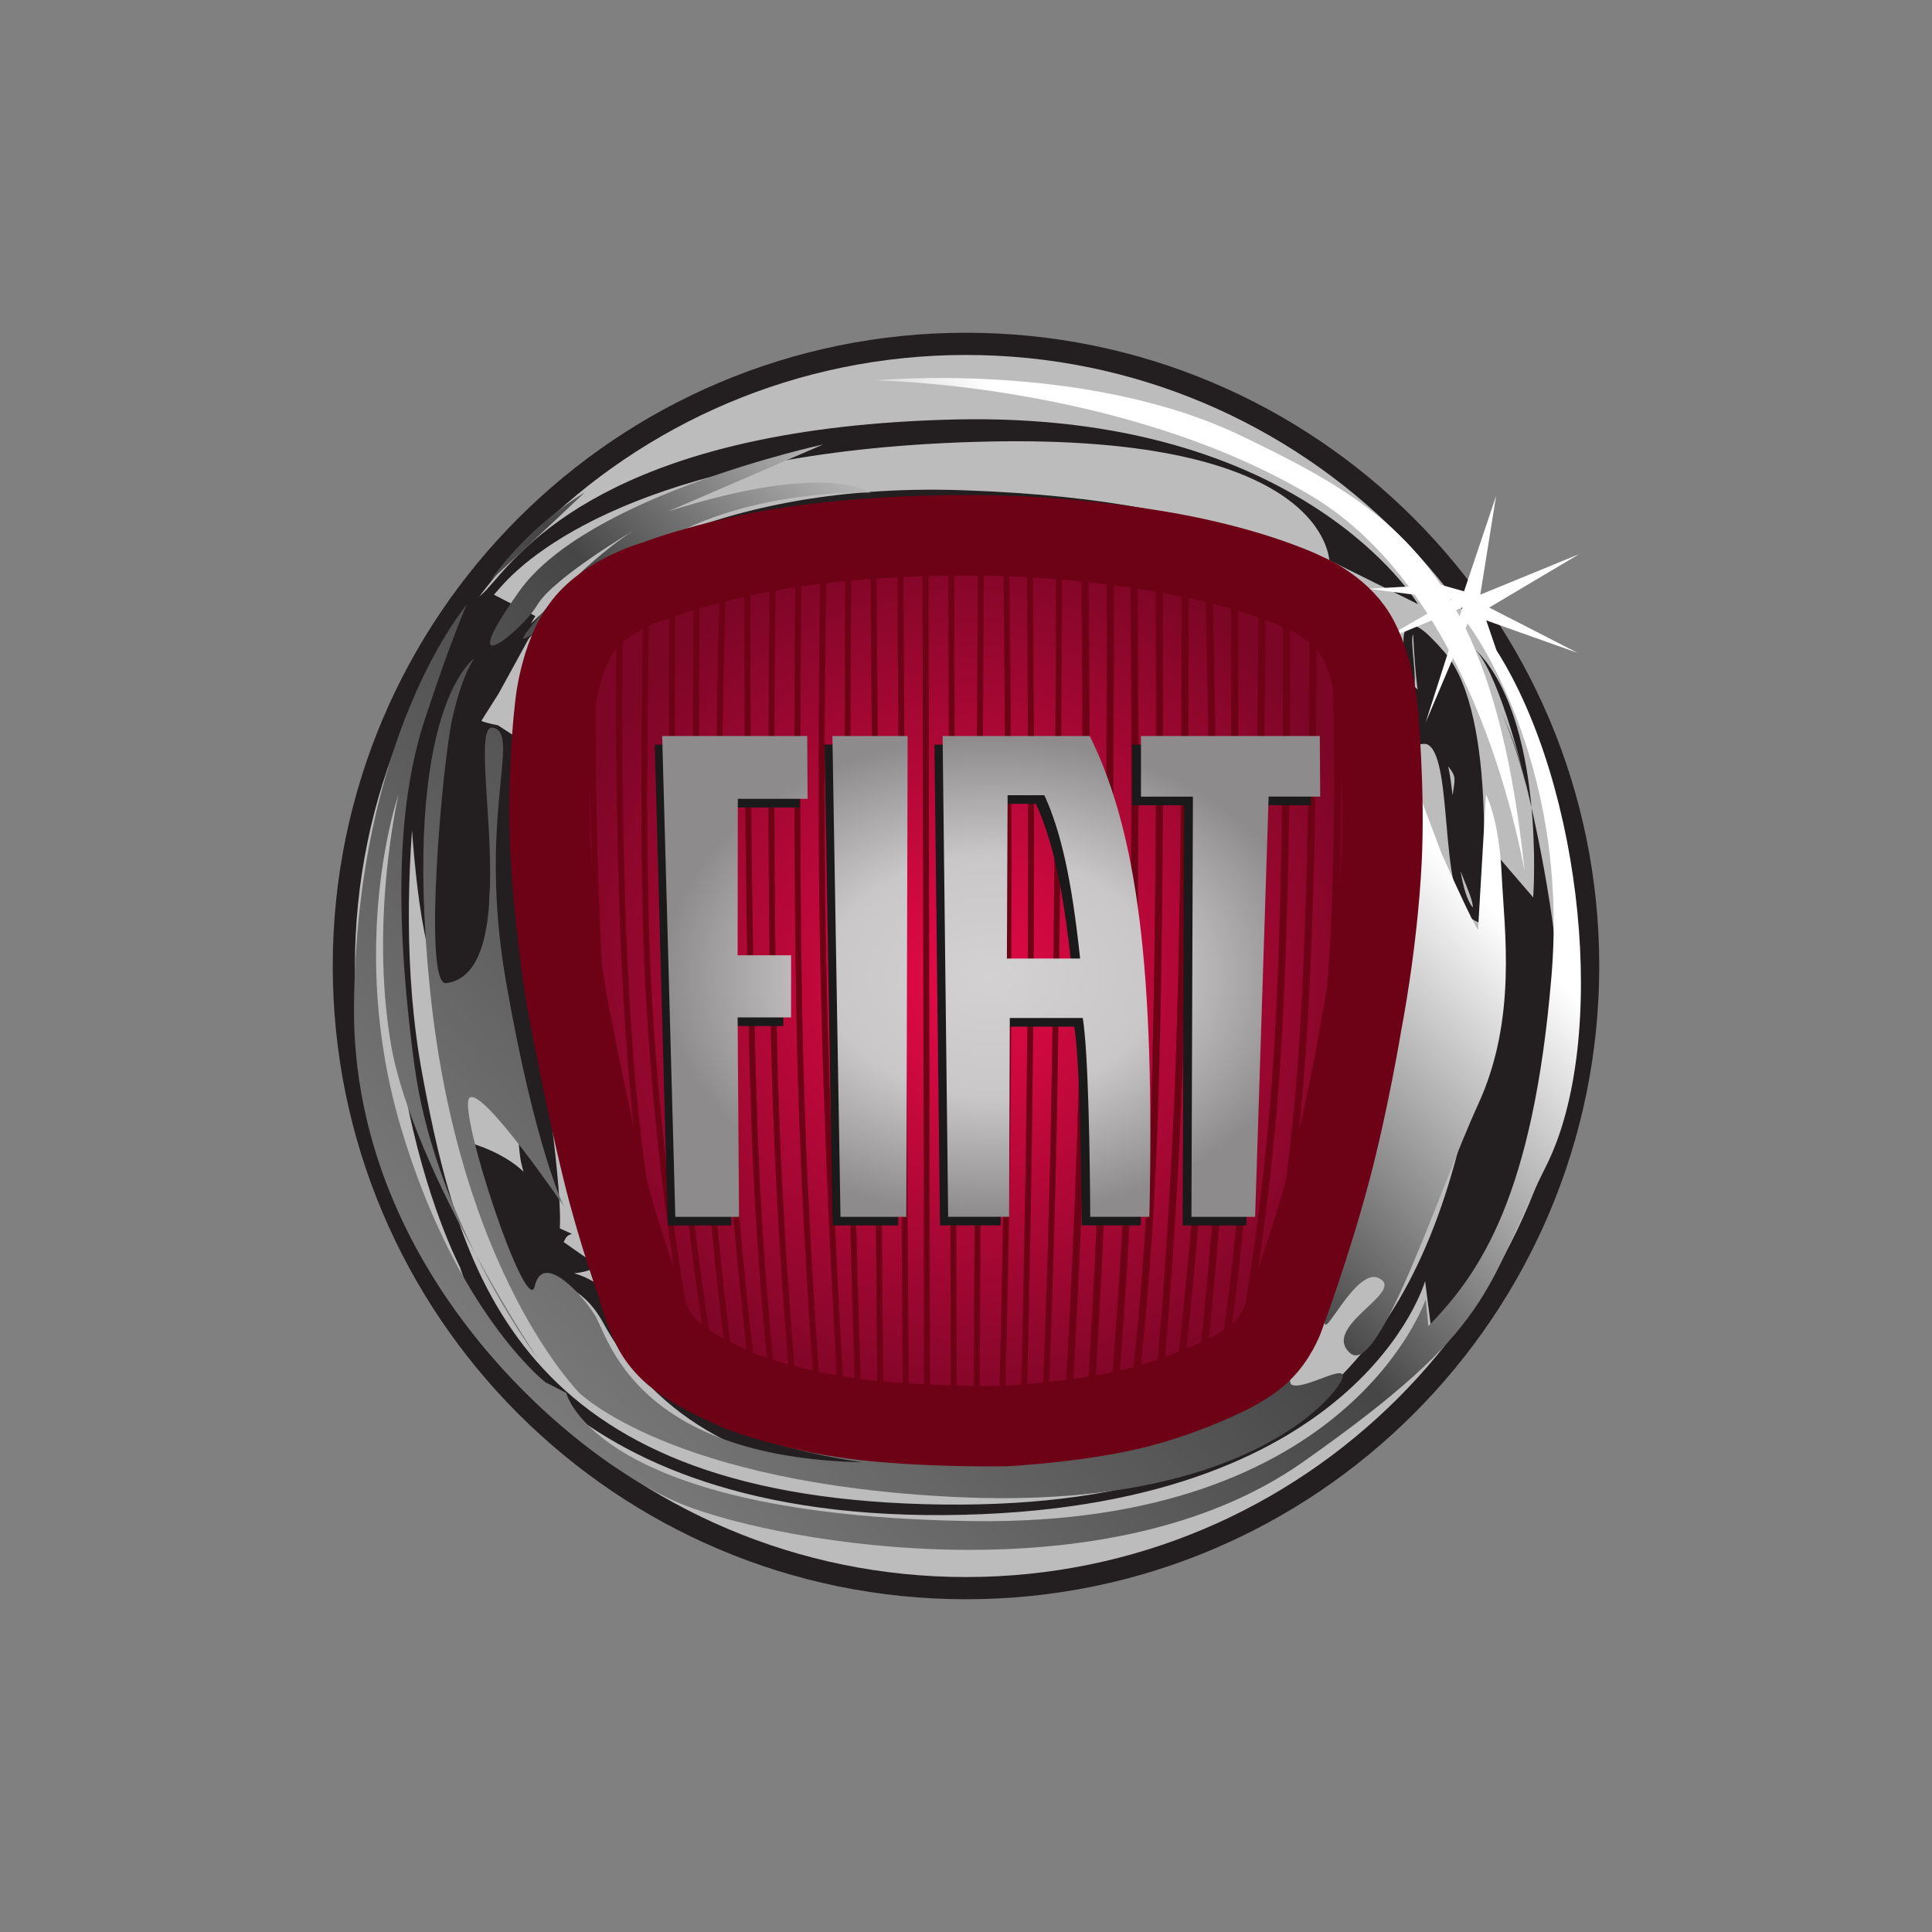 <svg width="48" height="48" viewBox="0 0 48 48" fill="none" xmlns="http://www.w3.org/2000/svg">
<rect x="0" y="0" width="48" height="48" fill="#808080" stroke="none"/>
<g clip-path="url(#clip0_0_24638)">
<path d="M39.733 24C39.733 32.689 32.689 39.733 24 39.733C15.311 39.733 8.267 32.689 8.267 24C8.267 15.311 15.311 8.267 24 8.267C32.689 8.267 39.733 15.311 39.733 24Z" fill="#231F20"/>
<path d="M39.181 24C39.181 32.385 32.384 39.181 24 39.181C15.615 39.181 8.818 32.385 8.818 24C8.818 15.616 15.615 8.819 24 8.819C32.384 8.819 39.181 15.616 39.181 24Z" fill="#BDBCBC"/>
<path d="M11.79 16.354C11.79 16.366 10.106 16.622 10.107 16.63C10.116 16.672 10.02 25.295 11.558 24.861C12.571 24.384 12.026 18.766 12.026 19.522C12.026 20.575 12.128 22.303 12.533 25.016C12.988 28.073 12.796 28.453 13.008 29.112C12.514 28.632 11.746 28.416 11.746 28.416L12.836 32.1L13.638 32.092C13.638 32.092 13.65 31.844 13.66 31.832C13.682 31.832 14.453 31.89 14.983 32.859C18.049 38.471 26.121 36.313 24.008 36.434L27.334 36.034C17.593 37.701 15.765 33.209 15.275 32.312C14.969 31.863 14.086 31.392 13.532 31.66C13.532 31.66 14.886 31.714 14.825 31.355C15.248 31.766 13.773 30.69 13.773 30.69L13.848 30.923C14.076 30.946 13.973 30.699 14.214 30.659L13.915 30.522C13.877 30.475 14.082 30.231 13.351 25.33C12.95 22.637 13.031 20.54 13.031 19.497C13.031 18.486 12.965 18.415 12.967 18.407L12.373 18.02L12.259 17.996C12.095 17.963 11.933 17.911 11.863 17.872C11.9 17.818 11.921 17.745 11.921 17.626C11.921 17.51 11.908 17.36 11.892 17.166C11.871 16.905 11.881 15.974 11.845 16.285C9.954 32.701 12.572 14.448 12.251 14.798L12.435 14.59C13.326 13.562 16.438 11.16 24.469 10.972C32.962 10.773 33.001 13.875 33.03 13.92L35.23 15.01C35.201 14.963 32.343 10.221 23.718 10.422C15.591 10.613 13.178 13.397 12.27 14.445L12.09 14.649C11.717 15.056 11.288 15.06 11.288 15.66C11.288 15.98 10.929 16.407 10.951 16.672C11.999 18.514 11.638 17.604 11.79 16.354L11.79 16.354ZM35.015 15.564C34.83 15.643 34.858 15.944 34.896 16.36C34.925 16.67 34.957 17.021 34.896 17.266L35.108 17.32C35.179 17.038 35.144 16.667 35.114 16.339C35.095 16.131 35.065 15.816 35.109 15.76C35.115 15.767 35.176 18.106 35.658 18.664C36.424 19.551 36.042 19.04 36.042 20.587C36.042 21.349 36.612 22.237 36.59 22.548C36.306 22.189 36.225 21.264 36.152 20.434C36.068 19.468 35.996 18.634 35.652 18.357C36.075 17.985 34.604 16.04 34.705 17.357C34.774 17.818 34.548 16.323 34.221 15.813C33.219 14.254 31.142 12.431 23.926 12.18C17.311 11.951 14.033 14.666 13.19 15.494C13.191 15.492 13.3 15.305 13.3 15.305L12.225 14.751L11.921 17.969L12.381 17.243C12.381 17.243 13.123 15.896 13.137 15.865C13.253 15.728 16.387 12.139 23.919 12.4C31.946 12.679 33.412 14.959 34.038 15.933C34.339 16.402 34.419 16.927 34.489 17.39C34.581 18 34.668 18.575 35.353 18.483C35.416 18.475 35.467 18.489 35.515 18.528C35.787 18.747 35.862 19.614 35.935 20.453C36.031 21.562 36.123 22.61 36.633 22.867L36.775 22.939L36.79 22.779C36.809 22.576 37.249 17.779 35.891 16.206C35.356 15.587 35.159 15.502 35.015 15.564H35.015ZM37.919 19.54C37.795 18.961 37.597 18.33 37.303 17.688C37.457 18.043 37.704 18.677 37.919 19.54ZM37.303 17.688C37.266 17.601 37.232 17.526 37.207 17.474C37.242 17.545 37.271 17.616 37.303 17.688ZM36.619 16.1C38.414 17.83 38.092 22.296 38.092 22.296L37.219 21.281V25.608L36.614 26.825C35.54 32.571 32.988 37.642 22.982 37.371C12.976 37.101 11.432 31.76 10.492 26.69C9.551 21.619 10.895 16.076 10.895 16.076C7.94 24.864 11.432 31.49 11.432 31.49C11.432 31.49 13.11 37.709 23.452 37.642C33.794 37.574 35.406 31.828 35.406 31.828L35.593 33.278C35.593 33.278 37.996 31.081 38.734 26.483C39.108 24.156 37.662 17.105 36.619 16.1ZM37.207 17.474C37.172 17.401 37.151 17.36 37.151 17.36C37.171 17.398 37.189 17.436 37.207 17.474Z" fill="#231F20"/>
<path d="M37.878 21.638C37.878 21.638 37.89 21.656 37.878 21.638V21.638ZM12.18 14.429C12.18 14.429 13.548 13.168 14.524 12.239C14.524 12.239 13.222 12.969 12.18 14.429ZM11.816 31.164C12.591 32.726 13.352 33.743 13.352 33.743C13.352 33.743 12.627 32.648 11.816 31.164ZM37.179 16.154L36.925 15.413L39.197 16.221L36.999 15.094L39.231 13.769L36.777 14.775L37.17 12.321L36.374 14.691L35.796 14.528C34.585 12.728 32.922 11.827 30.828 10.823C26.937 8.956 21.75 9.451 21.75 9.451C21.75 9.451 27.873 9.529 32.557 12.305C33.524 12.879 34.331 13.674 35 14.572L33.989 14.628L35.148 14.776C35.257 14.93 35.363 15.086 35.464 15.245L34.119 16.022L35.57 15.413C35.72 15.655 35.862 15.901 35.995 16.15L35.421 17.947L36.1 16.348C37.105 18.292 37.634 20.357 37.878 21.638C37.597 18.956 37.106 17.044 36.412 15.61L36.463 15.491C36.463 15.491 39.002 18.809 38.546 24.252C38.091 29.694 36.788 31.619 35.486 32.947L35.421 32.283C35.421 32.283 33.534 37.925 24.159 37.791C14.784 37.658 14.068 34.606 14.068 34.606L13.548 34.34C13.548 34.34 11.334 32.615 9.967 28.035C8.6 23.455 9.902 19.738 9.902 19.738C9.902 19.738 9.186 22.792 9.707 25.911C9.977 27.527 10.945 29.57 11.816 31.164C11.177 29.875 10.528 28.213 10.293 26.442C9.772 22.526 9.902 19.871 10.553 17.88C11.204 15.889 11.595 15.026 11.595 15.026C11.595 15.026 8.86 18.212 8.795 24.982C8.73 31.752 14.459 36.398 16.998 37.393C19.537 38.389 27.544 39.716 32.361 36.331C37.179 32.947 36.853 32.084 38.416 28.964C39.979 25.845 39.327 19.539 37.179 16.154ZM36.039 14.913C36.034 14.904 36.029 14.896 36.024 14.887L36.072 14.893L36.039 14.913ZM36.263 15.312C36.235 15.261 36.208 15.208 36.18 15.157L36.333 15.092L36.263 15.312ZM13.352 15.026C13.743 14.362 15.761 13.168 15.761 13.168C15.761 13.168 14.654 13.832 13.418 15.292C12.18 16.752 13.873 15.159 16.152 13.632C18.43 12.106 21.62 12.239 21.62 12.239C21.62 12.239 20.579 11.442 16.607 12.703L20.448 11.044C20.448 11.044 14.589 12.305 12.897 14.694C11.204 17.084 12.962 15.69 13.352 15.026ZM32.949 14.816C33.667 15.562 34.185 16.221 34.185 16.221C34.185 16.221 33.973 15.55 32.949 14.816ZM10.683 24.584C11.399 31.619 14.394 34.606 14.394 34.606C14.394 34.606 16.672 36.862 23.768 37.194C30.864 37.526 33.143 34.739 33.339 34.274C33.534 33.809 32.427 34.539 32.101 34.407C31.776 34.274 33.143 31.818 33.143 31.818C32.427 34.473 33.534 31.42 34.25 31.752C34.966 32.083 32.817 32.947 33.534 33.61C34.25 34.274 35.746 29.561 36.724 27.438C37.7 25.314 37.374 23.123 37.309 21.73C37.245 20.336 36.919 19.738 36.919 19.738L36.724 23.057C36.724 23.057 36.854 23.522 35.812 21.198L34.966 18.942C34.38 29.296 32.036 33.212 32.036 33.212C32.036 33.212 31.19 35.8 24.354 35.867C17.519 35.933 16.542 34.141 16.542 34.141C14.329 31.221 13.027 24.982 13.352 20.867C13.678 16.752 13.352 15.623 16.282 14.362C19.211 13.101 23.638 12.969 23.638 12.969C28.955 12.819 31.628 13.87 32.949 14.816C32.784 14.645 32.609 14.469 32.427 14.296C31.45 13.367 22.401 11.442 17.649 13.3C12.897 15.159 12.571 16.951 12.897 22.393C13.222 27.836 14.915 32.349 16.087 34.075C17.258 35.8 21.425 36.331 21.425 36.331C15.761 36.199 15.11 33.212 14.784 32.681C14.459 32.15 13.482 31.088 13.287 31.951C13.092 32.813 11.342 27.538 11.667 27.272C11.992 27.006 14.003 29.96 14.003 29.96C14.003 29.96 13.287 28.499 12.571 24.384C11.855 20.27 12.962 18.212 12.245 18.079C11.529 17.947 13.136 24.151 11.085 24.427C10.501 24.506 10.986 18.939 11.246 17.811C11.507 16.683 11.79 16.354 11.79 16.354C11.79 16.354 9.967 17.548 10.683 24.584Z" fill="url(#paint0_linear_0_24638)"/>
<path d="M24.966 35.43C24.978 35.429 26.598 35.35 28.011 35.032C29.239 34.755 30.326 34.227 30.337 34.221L30.341 34.219L30.346 34.217C30.351 34.215 30.957 33.953 31.329 33.597C31.707 33.236 31.879 32.764 31.881 32.759C31.888 32.739 32.549 30.977 33.049 29.095C33.509 27.363 33.825 25.448 33.828 25.429C33.833 25.404 34.215 23.469 34.321 21.411C34.411 19.681 34.233 17.718 34.231 17.698C34.23 17.683 34.138 16.52 33.671 15.76C33.251 15.077 32.442 14.741 32.434 14.738L32.426 14.735L32.419 14.731C32.41 14.726 31.47 14.255 29.686 13.867C28.264 13.558 26.287 13.337 24.65 13.305C22.778 13.268 20.769 13.399 19.275 13.654C17.484 13.96 16.32 14.415 16.309 14.42L16.299 14.423L16.289 14.426C16.277 14.429 15.117 14.747 14.507 15.522C13.887 16.309 13.787 17.602 13.786 17.615L13.785 17.622C13.783 17.636 13.653 18.75 13.653 20.117C13.653 20.362 13.657 20.615 13.667 20.871C13.737 22.691 14.055 24.708 14.059 24.728C14.062 24.748 14.493 27.116 14.985 29.112C15.349 30.592 15.823 31.9 15.828 31.913L15.831 31.923L15.834 31.932C15.836 31.939 15.997 32.603 16.26 33.066C16.489 33.47 16.826 33.707 16.829 33.709L16.835 33.713L16.84 33.717C16.843 33.719 17.072 33.904 17.424 34.097C17.829 34.319 18.373 34.557 18.396 34.567C18.434 34.582 19.631 35.04 21.21 35.248C22.858 35.466 24.945 35.43 24.966 35.43L24.966 35.43Z" fill="url(#paint1_radial_0_24638)" stroke="#6D0115" stroke-width="2"/>
<path d="M17.813 34.162C17.742 34.129 17.703 34.11 17.703 34.11C17.698 34.108 17.678 34.1 17.645 34.084L17.633 34.014C17.351 32.455 16.919 29.607 16.778 26.135C16.604 22.051 16.61 17.047 16.627 14.623V14.447C16.674 14.431 16.724 14.415 16.775 14.399L16.776 14.575C16.759 16.978 16.751 22.02 16.926 26.129C17.07 29.662 17.515 32.545 17.796 34.077L17.813 34.162Z" fill="#6D0115"/>
<path d="M18.28 34.362C18.223 34.339 18.169 34.316 18.119 34.295L18.105 34.186C17.899 32.718 17.535 29.726 17.362 25.898C17.178 21.829 17.211 16.714 17.24 14.388L17.24 14.258C17.288 14.244 17.338 14.23 17.388 14.216L17.389 14.36C17.36 16.669 17.326 21.808 17.51 25.892C17.687 29.806 18.064 32.844 18.267 34.268L18.28 34.362Z" fill="#6D0115"/>
<path d="M21.77 13.627C21.808 18.135 21.915 31.138 21.947 34.905L21.95 35.223C21.901 35.218 21.852 35.213 21.802 35.207L21.798 34.905C21.767 31.141 21.659 18.171 21.622 13.647L21.618 13.515C21.668 13.511 21.718 13.507 21.768 13.503L21.77 13.627Z" fill="#6D0115"/>
<path d="M23.703 13.569C23.715 17.519 23.759 30.594 23.773 35.013L23.774 35.313C23.722 35.314 23.672 35.314 23.625 35.315V34.973C23.61 30.498 23.567 17.398 23.554 13.52L23.553 13.419C23.601 13.419 23.65 13.418 23.698 13.418L23.703 13.569Z" fill="#6D0115"/>
<path d="M24.445 13.588C24.423 17.975 24.357 31.139 24.338 35.013L24.338 35.303C24.287 35.304 24.237 35.306 24.187 35.307L24.189 35.071C24.208 31.266 24.274 17.939 24.296 13.559L24.293 13.418C24.344 13.418 24.396 13.419 24.447 13.42L24.445 13.588Z" fill="#6D0115"/>
<path d="M26.45 34.936C26.557 33.173 26.758 29.435 26.841 25.206C26.925 20.896 26.887 15.991 26.861 13.687L26.853 13.539C26.913 13.544 26.973 13.55 27.032 13.555L27.04 13.745C27.066 16.074 27.102 20.934 27.019 25.209C26.937 29.403 26.738 33.114 26.631 34.898L26.616 35.153C26.553 35.161 26.499 35.168 26.436 35.175L26.45 34.936Z" fill="#6D0115"/>
<path d="M31.519 33.188C31.44 33.297 31.357 33.387 31.286 33.455L31.357 33.077C31.667 31.47 32.068 28.985 32.269 26.066C32.506 22.596 32.537 17.852 32.532 15.156L32.535 14.898C32.593 14.93 32.651 14.964 32.71 15.001L32.71 15.345C32.714 18.072 32.679 22.683 32.446 26.078C32.25 28.943 31.86 31.393 31.552 33.008L31.519 33.188Z" fill="#6D0115"/>
<path d="M33.234 27.368C33.362 26.352 33.481 25.212 33.563 24.009C33.742 21.363 33.747 18.365 33.724 16.457L33.72 16.139C33.795 16.305 33.855 16.477 33.904 16.641L33.907 16.937C33.923 18.847 33.906 21.582 33.741 24.02C33.706 24.534 33.664 25.035 33.618 25.521L33.564 26.057C33.45 26.63 33.304 27.329 33.145 28.039L33.234 27.368Z" fill="#6D0115"/>
<path d="M30.888 33.769C30.831 33.807 30.764 33.851 30.688 33.897L30.742 33.592C31.039 31.956 31.502 28.985 31.684 25.532C31.884 21.74 31.884 17.232 31.867 14.925L31.861 14.598C31.911 14.616 31.971 14.638 32.038 14.665L32.046 14.969C32.063 17.292 32.061 21.77 31.862 25.542C31.685 28.899 31.243 31.803 30.945 33.473L30.888 33.769Z" fill="#6D0115"/>
<path d="M28.698 34.519C28.839 32.994 29.097 29.837 29.221 26.028C29.36 21.753 29.36 16.686 29.35 14.238L29.344 13.89C29.407 13.903 29.468 13.916 29.528 13.929L29.528 14.266C29.538 16.725 29.537 21.772 29.399 26.034C29.276 29.818 29.021 32.959 28.879 34.5L28.861 34.687C28.802 34.705 28.743 34.723 28.678 34.741L28.698 34.519Z" fill="#6D0115"/>
<path d="M28.082 34.663C28.237 33.368 28.49 30.858 28.594 27.592C28.746 22.842 28.727 16.851 28.708 14.079L28.704 13.77C28.763 13.78 28.822 13.79 28.879 13.801L28.886 14.123C28.906 16.916 28.924 22.871 28.772 27.598C28.669 30.813 28.423 33.298 28.267 34.617L28.238 34.855C28.179 34.87 28.116 34.886 28.053 34.9L28.082 34.663Z" fill="#6D0115"/>
<path d="M27.583 34.768C27.703 33.399 27.912 30.686 28.01 27.387C28.146 22.775 28.111 16.936 28.078 13.891L28.075 13.674C28.136 13.682 28.196 13.69 28.255 13.699L28.258 13.99C28.291 17.063 28.323 22.828 28.188 27.392C28.092 30.641 27.888 33.321 27.767 34.714L27.745 34.967C27.683 34.98 27.625 34.991 27.562 35.004L27.583 34.768Z" fill="#6D0115"/>
<path d="M27.003 34.884C27.105 33.285 27.299 29.943 27.384 26.358C27.496 21.593 27.501 16.277 27.497 13.789L27.491 13.602C27.552 13.608 27.612 13.615 27.671 13.622L27.675 13.833C27.68 16.341 27.674 21.623 27.562 26.362C27.478 29.904 27.289 33.209 27.185 34.834L27.17 35.074C27.106 35.084 27.055 35.093 26.989 35.103L27.003 34.884Z" fill="#6D0115"/>
<path d="M26.39 13.706C26.382 16.252 26.357 22.029 26.274 26.957C26.217 30.369 26.109 33.35 26.045 34.897L26.032 35.212C25.981 35.217 25.931 35.221 25.881 35.225L25.895 34.944C25.958 33.415 26.068 30.405 26.126 26.955C26.209 22.003 26.234 16.193 26.242 13.667L26.243 13.492C26.293 13.495 26.343 13.499 26.393 13.502L26.39 13.706Z" fill="#6D0115"/>
<path d="M25.656 13.588C25.677 15.836 25.707 20.234 25.68 24.379C25.65 28.866 25.553 33.149 25.507 34.994L25.502 35.252C25.451 35.255 25.401 35.258 25.35 35.261L25.357 35.042C25.403 33.228 25.502 28.906 25.532 24.378C25.559 20.257 25.529 15.886 25.508 13.627L25.506 13.451C25.556 13.453 25.605 13.455 25.655 13.457L25.656 13.588Z" fill="#6D0115"/>
<path d="M25.073 13.579C25.104 16.156 25.146 20.77 25.125 25.121C25.106 29.169 25.019 33.046 24.967 35.071L24.963 35.281C24.913 35.283 24.863 35.285 24.813 35.287L24.819 35.042C24.872 33.01 24.957 29.15 24.977 25.12C24.997 20.791 24.955 16.202 24.925 13.618L24.922 13.43C24.971 13.431 25.021 13.432 25.071 13.434L25.073 13.579Z" fill="#6D0115"/>
<path d="M19.824 34.872C19.772 34.859 19.721 34.846 19.67 34.832L19.661 34.736C19.536 33.39 19.285 30.363 19.181 26.81C19.049 22.278 19.093 16.614 19.126 13.946L19.124 13.83C19.174 13.821 19.224 13.812 19.274 13.804L19.274 13.922C19.242 16.578 19.197 22.262 19.33 26.806C19.435 30.405 19.691 33.463 19.814 34.778L19.824 34.872Z" fill="#6D0115"/>
<path d="M18.817 34.566C18.764 34.547 18.711 34.528 18.66 34.509L18.648 34.398C18.421 32.503 17.982 28.411 17.843 24.069C17.725 20.396 17.826 16.297 17.895 14.235L17.898 14.084C17.947 14.072 17.997 14.06 18.047 14.048L18.046 14.178C17.977 16.217 17.872 20.358 17.991 24.065C18.132 28.468 18.582 32.614 18.806 34.466L18.817 34.566Z" fill="#6D0115"/>
<path d="M14.589 27.015C14.408 26.132 14.302 25.487 14.3 25.476L14.274 25.089C14.17 23.767 14.076 22.287 14.054 21.024C14.028 19.532 14.039 18.039 14.056 16.923L14.05 16.78C14.094 16.611 14.148 16.433 14.216 16.261L14.203 17.055C14.187 18.154 14.178 19.588 14.203 21.022C14.23 22.619 14.374 24.567 14.508 26.097L14.589 27.015Z" fill="#6D0115"/>
<path d="M15.88 31.728C15.778 31.427 15.66 31.071 15.537 30.682L15.447 30.16C15.216 28.791 15.01 27.337 14.952 26.221C14.649 22.509 14.634 18.224 14.653 15.943L14.656 15.523C14.704 15.472 14.752 15.423 14.802 15.377L14.803 15.774C14.782 18.004 14.79 22.408 15.1 26.211C15.168 27.513 15.437 29.275 15.713 30.824L15.88 31.728Z" fill="#6D0115"/>
<path d="M16.611 32.509C16.305 31.005 15.929 28.785 15.734 26.248C15.432 22.31 15.442 17.677 15.472 15.385L15.475 14.911C15.432 14.934 15.38 14.961 15.323 14.995L15.323 15.39C15.293 17.687 15.283 22.32 15.586 26.259C15.78 28.787 16.154 31 16.459 32.509L16.649 33.404C16.682 33.441 16.716 33.478 16.753 33.513C16.78 33.539 16.808 33.564 16.837 33.589L16.611 32.509Z" fill="#6D0115"/>
<path d="M19.298 34.644C19.16 33.403 18.916 30.889 18.815 27.855C18.648 22.864 18.637 16.634 18.64 14.046L18.639 13.92C18.588 13.93 18.538 13.94 18.488 13.95L18.491 14.06C18.488 16.658 18.5 22.876 18.666 27.86C18.765 30.826 19.001 33.297 19.141 34.57L19.152 34.679C19.203 34.696 19.255 34.712 19.307 34.728L19.298 34.644Z" fill="#6D0115"/>
<path d="M16.141 14.621C16.086 14.642 16.036 14.662 15.99 14.681L15.987 14.904C15.937 17.233 15.872 21.891 16.057 24.952C16.319 29.292 16.863 32.368 17.132 33.689L17.157 33.819C17.214 33.855 17.279 33.894 17.333 33.924L17.299 33.764C17.04 32.511 16.475 29.394 16.205 24.943C16.019 21.862 16.087 17.157 16.137 14.85L16.141 14.616" fill="#6D0115"/>
<path d="M19.914 13.706C19.863 13.713 19.813 13.72 19.763 13.727L19.766 13.852C19.74 16.279 19.707 21.077 19.786 25.278C19.86 29.273 20.105 32.916 20.244 34.719L20.261 34.97C20.312 34.98 20.362 34.99 20.413 35L20.397 34.779C20.26 33.003 20.01 29.32 19.934 25.275C19.855 21.069 19.889 16.264 19.914 13.842L19.914 13.706Z" fill="#6D0115"/>
<path d="M20.544 13.624C20.494 13.63 20.443 13.636 20.393 13.643L20.392 13.764C20.354 15.742 20.297 19.836 20.38 23.911C20.47 28.546 20.713 32.921 20.83 34.844L20.843 35.076C20.894 35.084 20.945 35.093 20.996 35.1L20.979 34.846C20.862 32.931 20.619 28.55 20.529 23.908C20.445 19.826 20.503 15.727 20.541 13.755L20.544 13.624Z" fill="#6D0115"/>
<path d="M21.152 13.558C21.103 13.563 21.053 13.568 21.004 13.573L21.003 13.696C20.986 15.819 20.963 20.283 21.014 24.614C21.064 28.813 21.19 32.965 21.254 34.867L21.263 35.139C21.313 35.146 21.363 35.153 21.412 35.16L21.402 34.866C21.339 32.967 21.212 28.813 21.163 24.612C21.111 20.261 21.135 15.776 21.151 13.666L21.152 13.558Z" fill="#6D0115"/>
<path d="M22.441 13.458C22.389 13.461 22.337 13.464 22.286 13.467L22.289 13.55C22.315 17.442 22.403 30.712 22.432 35.013L22.434 35.27C22.487 35.275 22.537 35.279 22.584 35.282L22.58 35.022C22.552 30.73 22.464 17.424 22.438 13.54L22.441 13.458Z" fill="#6D0115"/>
<path d="M23.066 13.43C23.016 13.431 22.965 13.433 22.915 13.435L22.918 13.579C22.926 17.698 22.95 30.968 22.957 34.954L22.955 35.308C22.994 35.311 23.022 35.312 23.038 35.313C23.046 35.313 23.069 35.313 23.106 35.314L23.106 34.944C23.099 30.947 23.075 17.695 23.067 13.579L23.066 13.43Z" fill="#6D0115"/>
<path d="M29.203 34.317C29.417 32.51 29.807 28.776 29.972 24.299C30.095 20.966 29.997 16.495 29.933 14.259L29.922 14.018C29.984 14.033 30.045 14.047 30.104 14.062L30.113 14.31C30.177 16.566 30.272 20.995 30.15 24.305C29.985 28.777 29.597 32.509 29.381 34.324L29.355 34.531C29.302 34.549 29.24 34.57 29.168 34.593L29.203 34.317Z" fill="#6D0115"/>
<path d="M29.947 34.059C30.121 32.486 30.426 29.378 30.61 25.5C30.786 21.777 30.776 16.97 30.755 14.422L30.752 14.236C30.694 14.22 30.634 14.203 30.572 14.185L30.577 14.405C30.598 16.947 30.608 21.764 30.431 25.492C30.245 29.416 29.936 32.551 29.763 34.101L29.73 34.382C29.784 34.357 29.847 34.328 29.915 34.296L29.947 34.059Z" fill="#6D0115"/>
<path d="M30.494 33.714C30.704 32.306 30.99 30.005 31.152 27.065C31.394 22.692 31.437 17.113 31.444 14.619L31.441 14.454C31.39 14.436 31.331 14.416 31.264 14.394L31.266 14.562C31.259 17.025 31.217 22.652 30.974 27.055C30.805 30.115 30.502 32.48 30.291 33.863L30.25 34.135C30.316 34.102 30.381 34.068 30.445 34.034L30.494 33.714Z" fill="#6D0115"/>
<path d="M32.054 31.89C32.054 31.89 32.214 31.448 32.411 30.818L32.486 30.328C32.729 28.701 32.986 26.672 33.156 24.474C33.383 21.547 33.333 17.983 33.27 15.837L33.256 15.432C33.197 15.371 33.135 15.314 33.07 15.26L33.084 15.589C33.15 17.695 33.213 21.423 32.978 24.461C32.781 27.013 32.466 29.337 32.192 31.065L32.054 31.89Z" fill="#6D0115"/>
<path fill-rule="evenodd" clip-rule="evenodd" d="M19.461 25.492V23.948H18.137L18.141 20.061H19.871L19.861 18.5H16.267L16.592 30.446H18.171L18.137 25.492H19.461Z" fill="#1A1A1A"/>
<path fill-rule="evenodd" clip-rule="evenodd" d="M20.486 18.5L20.685 30.446H22.316L22.349 18.5H20.486Z" fill="#1A1A1A"/>
<path fill-rule="evenodd" clip-rule="evenodd" d="M30.961 30.446L31.296 20.005H32.574L32.564 18.5H28.132V20.007H29.42L29.383 30.446H30.961Z" fill="#1A1A1A"/>
<path fill-rule="evenodd" clip-rule="evenodd" d="M24.809 24.029L24.827 19.971H25.738C26.151 20.875 26.416 22.07 26.624 24.029H24.809ZM23.354 30.445H23.514H24.691H24.864L24.881 25.506H26.69C26.832 26.378 26.867 29.069 26.876 30.445H27.025H28.207H28.34C28.479 24.347 28.049 20.899 26.863 18.5H23.216L23.354 30.445Z" fill="#1A1A1A"/>
<path fill-rule="evenodd" clip-rule="evenodd" d="M19.654 23.734H18.326L18.331 19.847H20.065L20.055 18.286H16.452L16.778 30.232H18.361L18.326 25.278H19.654V23.734Z" fill="url(#paint2_radial_0_24638)"/>
<path fill-rule="evenodd" clip-rule="evenodd" d="M22.55 18.286H20.681L20.882 30.232H22.517L22.55 18.286Z" fill="url(#paint3_radial_0_24638)"/>
<path fill-rule="evenodd" clip-rule="evenodd" d="M29.601 30.232H31.183L31.519 19.791H32.8L32.79 18.286H28.347V19.793H29.638L29.601 30.232Z" fill="url(#paint4_radial_0_24638)"/>
<path fill-rule="evenodd" clip-rule="evenodd" d="M25.016 23.814L25.034 19.757H25.947C26.361 20.661 26.627 21.856 26.835 23.814H25.016ZM23.557 30.231H23.718H24.898H25.071L25.088 25.291H26.901C27.044 26.163 27.079 28.855 27.087 30.231H27.237H28.422H28.556C28.694 24.133 28.264 20.686 27.075 18.286H23.419L23.557 30.231Z" fill="url(#paint5_radial_0_24638)"/>
</g>
<defs>
<linearGradient id="paint0_linear_0_24638" x1="9.041" y1="38.192" x2="38.969" y2="9.583" gradientUnits="userSpaceOnUse">
<stop stop-color="#8C8C8C"/>
<stop offset="0.5" stop-color="#464646"/>
<stop offset="0.75" stop-color="white"/>
<stop offset="1" stop-color="white"/>
</linearGradient>
<radialGradient id="paint1_radial_0_24638" cx="0" cy="0" r="1" gradientUnits="userSpaceOnUse" gradientTransform="translate(24 24.366) scale(10.453 11.173)">
<stop stop-color="#E60A47"/>
<stop offset="1" stop-color="#7C0626"/>
</radialGradient>
<radialGradient id="paint2_radial_0_24638" cx="0" cy="0" r="1" gradientUnits="userSpaceOnUse" gradientTransform="translate(24.626 24.259) scale(8.174 5.973)">
<stop stop-color="#D3D1D2"/>
<stop offset="0.5" stop-color="#C9C7C8"/>
<stop offset="1" stop-color="#8D8B8C"/>
</radialGradient>
<radialGradient id="paint3_radial_0_24638" cx="0" cy="0" r="1" gradientUnits="userSpaceOnUse" gradientTransform="translate(24.626 24.259) scale(8.174 5.973)">
<stop stop-color="#D3D1D2"/>
<stop offset="0.5" stop-color="#C9C7C8"/>
<stop offset="1" stop-color="#8D8B8C"/>
</radialGradient>
<radialGradient id="paint4_radial_0_24638" cx="0" cy="0" r="1" gradientUnits="userSpaceOnUse" gradientTransform="translate(24.626 24.259) scale(8.174 5.973)">
<stop stop-color="#D3D1D2"/>
<stop offset="0.5" stop-color="#C9C7C8"/>
<stop offset="1" stop-color="#8D8B8C"/>
</radialGradient>
<radialGradient id="paint5_radial_0_24638" cx="0" cy="0" r="1" gradientUnits="userSpaceOnUse" gradientTransform="translate(24.626 24.259) scale(8.174 5.973)">
<stop stop-color="#D3D1D2"/>
<stop offset="0.5" stop-color="#C9C7C8"/>
<stop offset="1" stop-color="#8D8B8C"/>
</radialGradient>
<clipPath id="clip0_0_24638">
<rect width="32" height="32" fill="white" transform="translate(8 8)"/>
</clipPath>
</defs>
</svg>
